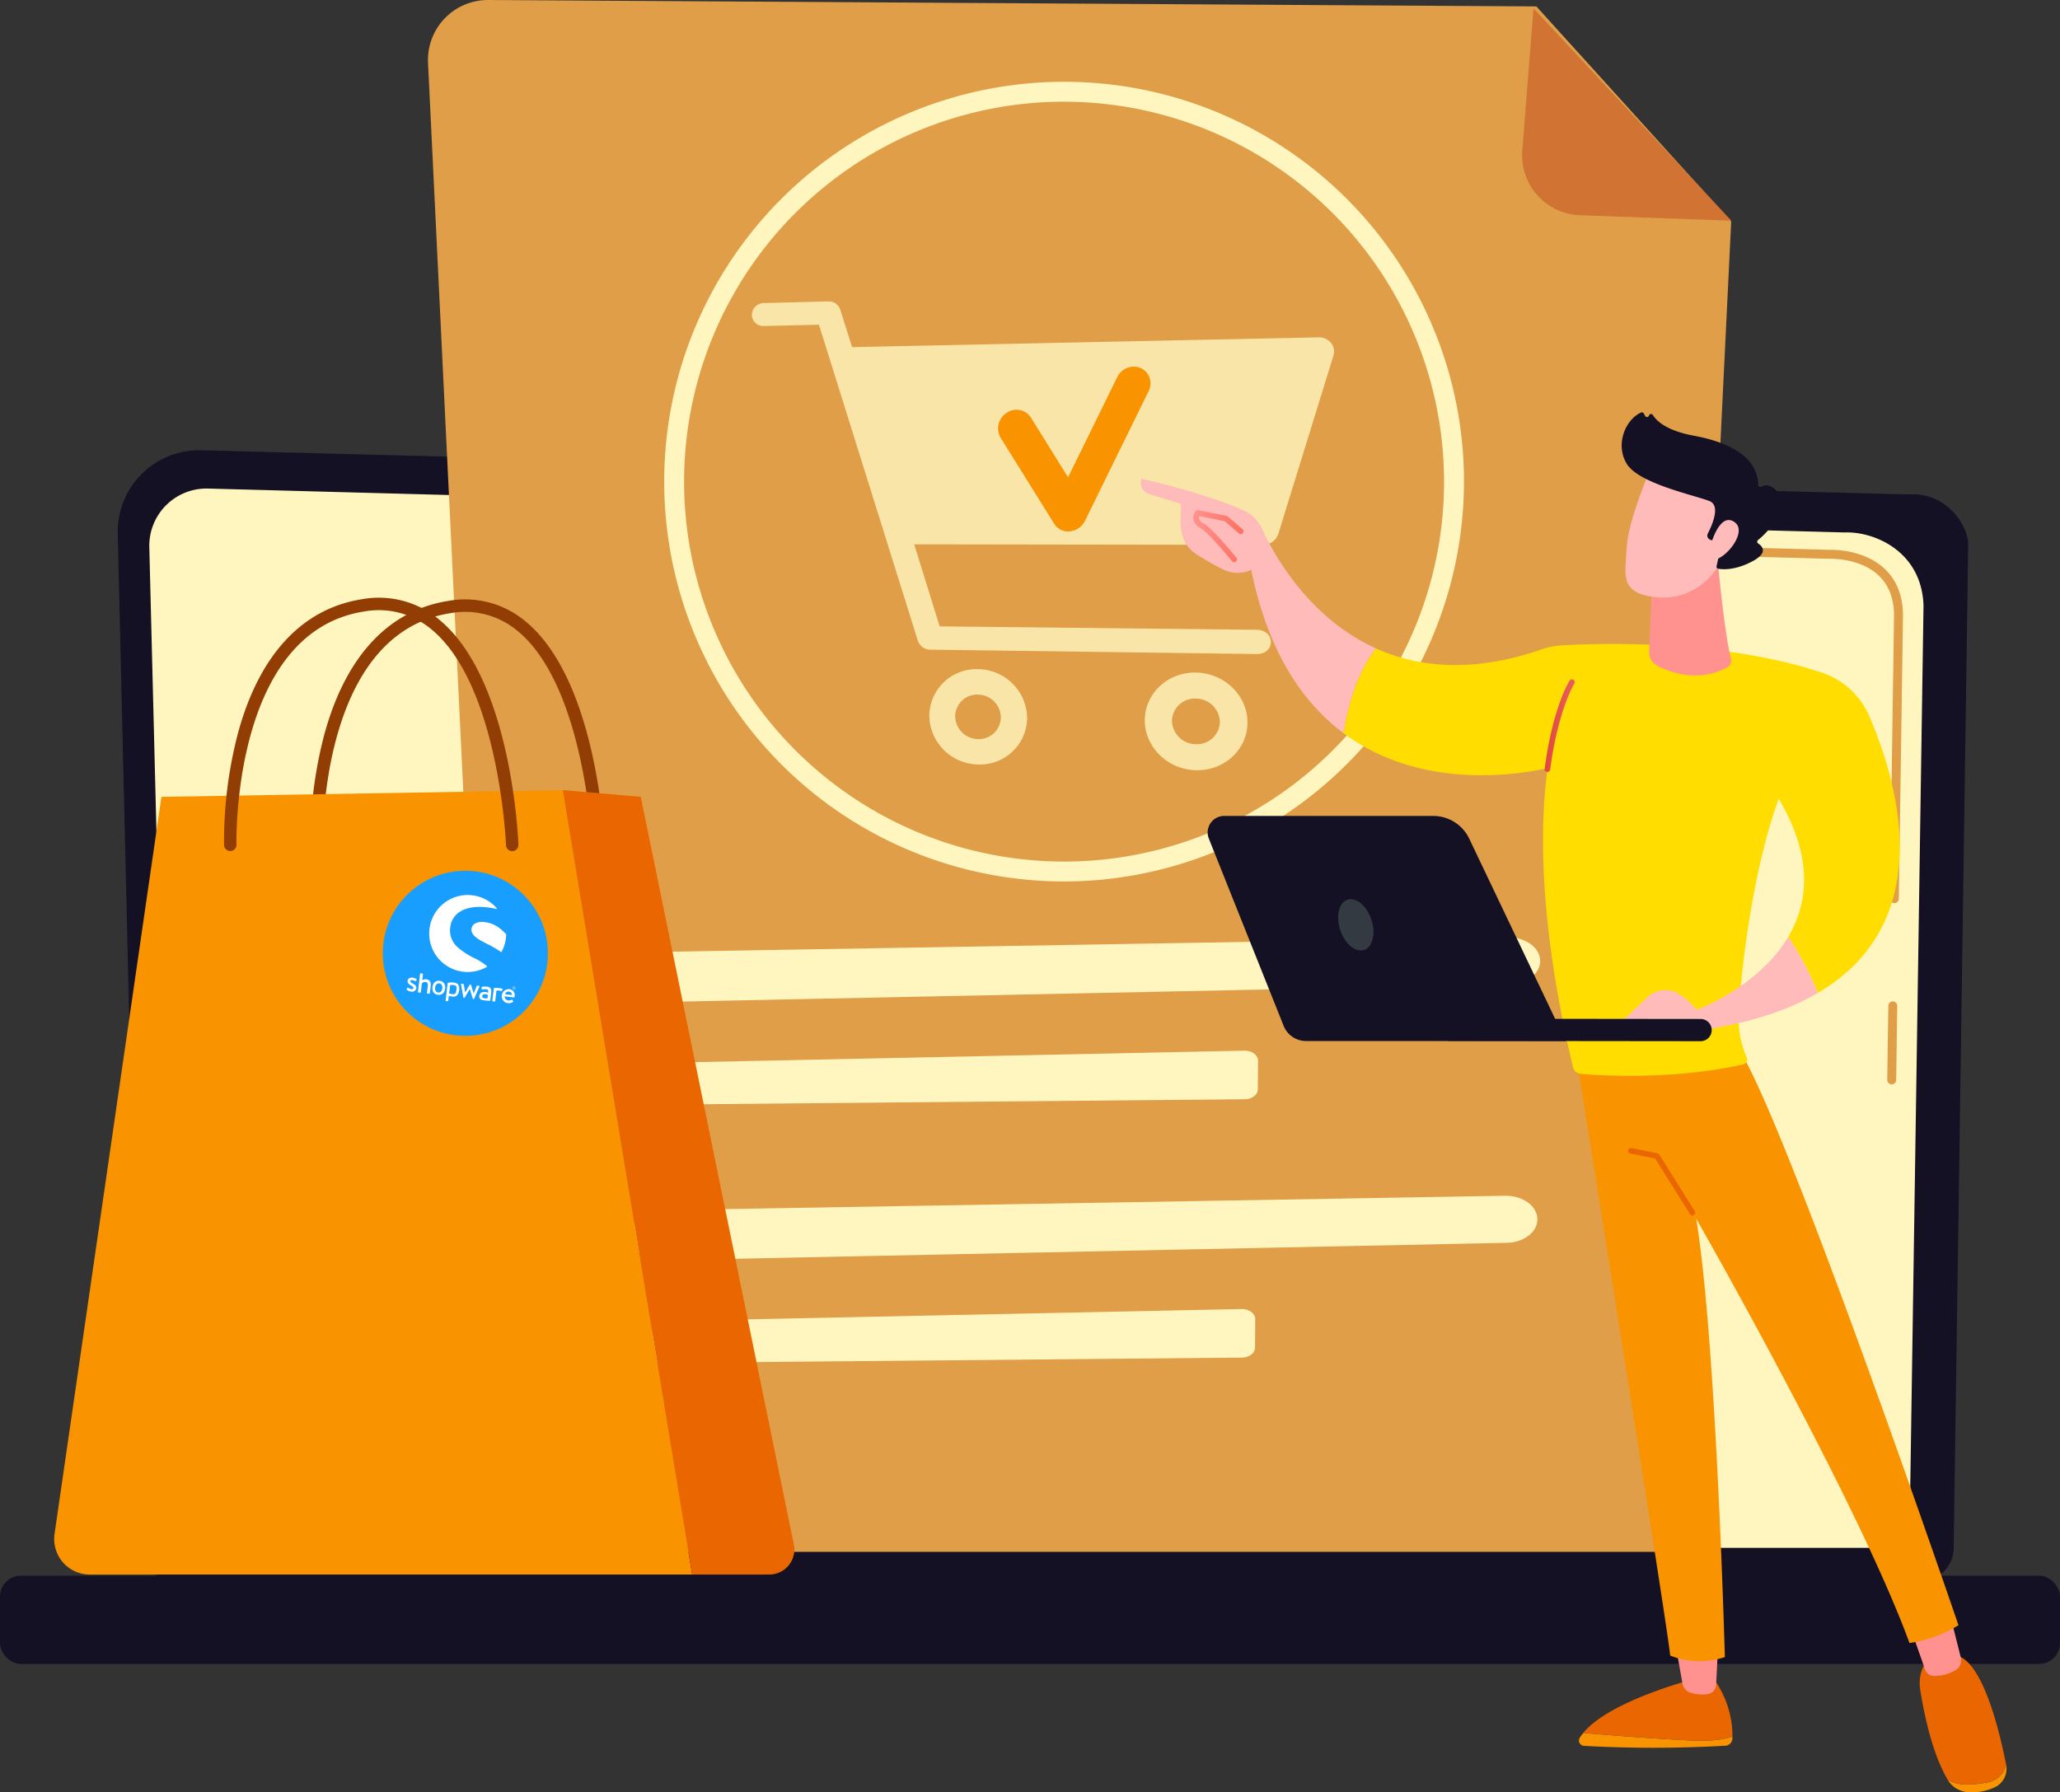 <svg xmlns="http://www.w3.org/2000/svg" xmlns:xlink="http://www.w3.org/1999/xlink" width="560.048" height="487.316" viewBox="0 0 560.048 487.316"><rect x="0" y="0" width="560.048" height="487.316" fill="#333333" stroke="none"/><defs><style>.a{fill:#131123;}.b{fill:#fff6bf;}.c{fill:#e09e48;}.d{fill:#d17333;}.e{opacity:0.8;}.f{fill:#f99300;}.g{fill:#913d03;}.h{fill:#ea6600;}.i{fill:url(#a);}.j{fill:url(#b);}.k{fill:url(#c);}.l{fill:#fd0;}.m{fill:url(#d);}.n{fill:url(#e);}.o{fill:url(#f);}.p{fill:url(#g);}.q{fill:url(#h);}.r{fill:url(#i);}.s{fill:#333a42;}.t{fill:#189eff;}.u{fill:#fff;}</style><linearGradient id="a" x1="-104.658" y1="0.5" x2="-103.658" y2="0.5" gradientUnits="objectBoundingBox"><stop offset="0" stop-color="#febbba"/><stop offset="1" stop-color="#ff928e"/></linearGradient><linearGradient id="b" x1="-96.808" y1="0.5" x2="-95.808" y2="0.5" xlink:href="#a"/><linearGradient id="c" x1="-14.99" y1="0.308" x2="-15.86" y2="1.354" xlink:href="#a"/><linearGradient id="d" y1="0.5" x2="1" y2="0.5" gradientUnits="objectBoundingBox"><stop offset="0" stop-color="#e1473d"/><stop offset="1" stop-color="#e9605a"/></linearGradient><linearGradient id="e" x1="-54.609" y1="1.478" x2="-54.337" y2="0.434" xlink:href="#a"/><linearGradient id="f" x1="-38.328" y1="0.35" x2="-39.439" y2="1.106" xlink:href="#a"/><linearGradient id="g" x1="-160.447" y1="-0.685" x2="-164.998" y2="1.784" xlink:href="#a"/><linearGradient id="h" y1="0.5" x2="1" y2="0.5" gradientUnits="objectBoundingBox"><stop offset="0" stop-color="#ff928e"/><stop offset="1" stop-color="#fe7062"/></linearGradient><linearGradient id="i" x1="-21.146" y1="-1.338" x2="-21.582" y2="0.108" xlink:href="#a"/></defs><g transform="translate(356 331)"><g transform="translate(-356 -331)"><g transform="translate(0)"><g transform="translate(0 122.421)"><path class="a" d="M604.7,1695.477a8.806,8.806,0,0,0,8.785,8.776h475.035a8.806,8.806,0,0,0,8.785-8.776l3.953-272.99c0-4.827-5.687-14.25-16.109-13.542l-464.257-12.013a22.137,22.137,0,0,0-22.715,22.641Z" transform="translate(-566.165 -1396.925)"/><path class="b" d="M648.276,1729.4a8.335,8.335,0,0,0,8.311,8.311h455.381a8.335,8.335,0,0,0,8.311-8.311l3.73-247.823c-.44-14.913-13.514-20.273-21.44-19.957L657.62,1449.683a15.558,15.558,0,0,0-15.962,15.921Z" transform="translate(-601.066 -1439.268)"/><g transform="translate(353.941 23.265)"><path class="c" d="M3037.2,2178.9h-.018a1.217,1.217,0,0,1-1.2-1.236l.295-20.1a1.218,1.218,0,0,1,1.217-1.2h.018a1.217,1.217,0,0,1,1.2,1.237l-.295,20.1A1.218,1.218,0,0,1,3037.2,2178.9Z" transform="translate(-2876.846 -2029.767)"/><path class="c" d="M2390.647,1614.7h-.018a1.219,1.219,0,0,1-1.2-1.236l1.13-76.976c-.021-4.572-1.409-8.223-4.125-10.826-5.071-4.858-13.121-4.61-13.46-4.594l-142.215-3.813a1.217,1.217,0,0,1-1.185-1.25,1.166,1.166,0,0,1,1.25-1.184l142.131,3.814c.884-.052,9.456-.2,15.164,5.269,3.212,3.077,4.852,7.316,4.876,12.6l-1.131,77A1.218,1.218,0,0,1,2390.647,1614.7Z" transform="translate(-2229.573 -1514.819)"/></g><rect class="a" width="560.048" height="23.986" rx="5.654" transform="translate(560.048 329.99) rotate(180)"/></g><g transform="translate(116.348)"><path class="c" d="M1326.917,778.3l-284.938-1.745a16.31,16.31,0,0,0-16.39,17.118l19.6,404.829h317.083l17.606-361.693Z" transform="translate(-1025.569 -776.556)"/><path class="d" d="M2548.685,844.343A16.31,16.31,0,0,1,2533,826.758l3.054-38.657,53.8,57.738Z" transform="translate(-2235.488 -785.823)"/><g transform="translate(55.102 22.243)"><g transform="translate(0.761 232.629)"><path class="b" d="M1316.979,2072.042c39.5-.639,191.126-3.256,229.414-3.917,4.83-.083,8.8,2.843,8.775,6.458h0c-.024,3.442-3.682,6.241-8.279,6.336l-229.272,4.747c-4.416.092-8.212-2.351-8.757-5.634l-.138-.831C1308.1,2075.448,1311.928,2072.124,1316.979,2072.042Z" transform="translate(-1308.656 -2068.123)"/><path class="b" d="M1331.719,2237.528h0a4.03,4.03,0,0,0,3.193,1.35l157.418-1.446c1.977-.018,3.567-1.216,3.577-2.7l.055-7.766c.011-1.543-1.693-2.79-3.753-2.746l-153.041,3.2C1332.351,2227.566,1328.257,2233.12,1331.719,2237.528Z" transform="translate(-1326.16 -2193.419)"/></g><g transform="translate(0 302.878)"><path class="b" d="M1313.122,2428.03c39.5-.64,191.126-3.255,229.415-3.917,4.83-.084,8.8,2.843,8.775,6.458h0c-.025,3.442-3.682,6.241-8.279,6.336l-229.272,4.747c-4.417.092-8.213-2.35-8.757-5.634l-.138-.831C1304.243,2431.436,1308.072,2428.112,1313.122,2428.03Z" transform="translate(-1304.799 -2424.112)"/><path class="b" d="M1327.862,2593.516h0a4.031,4.031,0,0,0,3.193,1.349l157.418-1.446c1.978-.018,3.567-1.216,3.577-2.7l.055-7.766c.011-1.543-1.693-2.79-3.754-2.746l-153.041,3.2C1328.494,2583.553,1324.4,2589.107,1327.862,2593.516Z" transform="translate(-1322.303 -2549.407)"/></g><g transform="translate(9.126)"><g transform="translate(23.841 59.699)"><g class="e"><path class="b" d="M1629.241,1203.013a4.3,4.3,0,0,0-3.538-1.425l-126.608,2.656-3.2-10.159a3.3,3.3,0,0,0-3.281-2.282l-17.383.457a3.266,3.266,0,0,0-3.374,3.205,3.078,3.078,0,0,0,3.374,3.037l14.855-.351,26.879,85.892a3.548,3.548,0,0,0,3.348,2.46l88.866,1.193c2.086.028,3.779-1.281,3.779-3.253s-1.693-3.322-3.779-3.345l-86.273-.93-6.924-22.3,94.806.144a4.391,4.391,0,0,0,4.2-3.029l14.963-48.381A3.807,3.807,0,0,0,1629.241,1203.013Z" transform="translate(-1471.859 -1191.802)"/><path class="b" d="M1729.489,1698.548a12.823,12.823,0,0,0-13.227,12.685,13.489,13.489,0,0,0,13.227,13.238,12.822,12.822,0,0,0,13.374-12.682A13.485,13.485,0,0,0,1729.489,1698.548Zm0,19.01a6.294,6.294,0,0,1-6.191-6.178,5.984,5.984,0,0,1,6.191-5.919,6.294,6.294,0,0,1,6.223,6.179A5.984,5.984,0,0,1,1729.489,1717.559Z" transform="translate(-1668.033 -1598.548)"/><path class="b" d="M2027.02,1703.214c-7.674-.119-13.882,5.708-13.882,12.99s6.208,13.368,13.882,13.57c7.722.2,14.039-5.622,14.039-12.986S2034.742,1703.334,2027.02,1703.214Zm0,19.477a6.532,6.532,0,0,1-6.5-6.333,6.211,6.211,0,0,1,6.5-6.061,6.533,6.533,0,0,1,6.531,6.334A6.211,6.211,0,0,1,2027.02,1722.69Z" transform="translate(-1906.324 -1602.292)"/></g></g><path class="b" d="M1459.76,1106.7A108.715,108.715,0,1,1,1568.475,997.99,108.838,108.838,0,0,1,1459.76,1106.7Zm0-212.02A103.305,103.305,0,1,0,1563.065,997.99,103.422,103.422,0,0,0,1459.76,894.685Z" transform="translate(-1351.045 -889.275)"/></g></g></g><g transform="translate(271.327 99.677)"><path class="f" d="M1830.316,1326.483a4.448,4.448,0,0,1-4.109-2.066l-14.593-23.433a5,5,0,0,1,1.645-6.718,4.645,4.645,0,0,1,6.591,1.235l10.12,16.266,13.354-27.2a5,5,0,0,1,6.429-2.5,4.61,4.61,0,0,1,2.09,6.332l-17.256,35.174a5.2,5.2,0,0,1-4.1,2.894Z" transform="translate(-1810.926 -1281.67)"/></g><g transform="translate(14.736 162.556)"><path class="g" d="M865.092,1671.5a1.691,1.691,0,0,1-1.689-1.639,115.746,115.746,0,0,1,3.893-30.831c5.795-21.018,17.416-33.474,33.608-36.023a25.526,25.526,0,0,1,21.013,5.567c19.589,16.112,21.452,59.339,21.522,61.171a1.69,1.69,0,1,1-3.378.129c-.017-.433-1.876-43.547-20.294-58.692a22.271,22.271,0,0,0-18.337-4.835c-35.989,5.665-34.665,62.834-34.647,63.411a1.691,1.691,0,0,1-1.638,1.741Z" transform="translate(-793.779 -1602.175)"/><path class="f" d="M510.755,2067.345,539.8,1867.027l109.124-1.835L684.1,2078.478H520.2A9.662,9.662,0,0,1,510.755,2067.345Z" transform="translate(-510.651 -1812.921)"/><path class="h" d="M1232.561,1867.027l-21.194-1.835,35.172,213.286h21.04a6.81,6.81,0,0,0,6.584-8.235Z" transform="translate(-1073.091 -1812.921)"/><path class="g" d="M822.925,1669.178a1.691,1.691,0,0,1-1.688-1.626c-.017-.434-1.876-43.547-20.294-58.692a22.27,22.27,0,0,0-18.337-4.835c-35.961,5.661-34.665,62.834-34.647,63.411a1.691,1.691,0,0,1-3.38.1,115.743,115.743,0,0,1,3.893-30.831c5.794-21.017,17.416-33.474,33.608-36.023a25.527,25.527,0,0,1,21.013,5.567c19.589,16.112,21.452,59.339,21.521,61.172a1.69,1.69,0,0,1-1.625,1.754Z" transform="translate(-698.403 -1600.31)"/></g><g transform="translate(310.146 112.122)"><path class="f" d="M2612.437,3164.239c7.15.618,19.56,1.622,29.344,2.052,5.881.259,9.267-.317,11.217-1.1,0,.22-.009.428-.018.62a2.023,2.023,0,0,1-1.922,1.911,343.786,343.786,0,0,1-38.422.039,1.441,1.441,0,0,1-1.174-2.165A11.821,11.821,0,0,1,2612.437,3164.239Z" transform="translate(-2492.143 -2805.186)"/><path class="h" d="M2646.575,3107.564c-9.784-.431-22.194-1.434-29.344-2.053,7.03-8.625,29.344-14.438,29.344-14.438h6.3a26.431,26.431,0,0,1,4.915,15.394C2655.842,3107.247,2652.456,3107.823,2646.575,3107.564Z" transform="translate(-2496.938 -2746.458)"/><path class="i" d="M2755.422,3038.936l-.59,11.67a2.665,2.665,0,0,1-2.275,2.507,10.373,10.373,0,0,1-4.734-.392,3.154,3.154,0,0,1-2.12-2.424l-2.038-11.361Z" transform="translate(-2598.421 -2704.61)"/><g transform="translate(211.759 337.92)"><path class="f" d="M3130.026,3212.667a6.151,6.151,0,0,0,5.092-4.866l.011.06a5.548,5.548,0,0,1-2.715,5.938,14.146,14.146,0,0,1-7.519,1.521,6.955,6.955,0,0,1-5.638-3.361l-.018-.03C3121.575,3213.424,3124.855,3213.6,3130.026,3212.667Z" transform="translate(-3111.64 -3178.072)"/><path class="h" d="M3084.5,3057.151h5.2c7.917-.209,12.887,21.371,14.515,29.728a6.152,6.152,0,0,1-5.092,4.866c-5.171.932-8.45.756-10.787-.738-4.277-7.274-6.4-17.927-7.416-24.144C3079.755,3059.792,3084.5,3057.151,3084.5,3057.151Z" transform="translate(-3080.731 -3057.149)"/></g><path class="j" d="M3077.733,3002.265l2.886,11.478a3.115,3.115,0,0,1-1.621,3.531,11.053,11.053,0,0,1-5.976,1.447,2.6,2.6,0,0,1-2.124-1.735l-4.237-12.076Z" transform="translate(-2857.68 -2675.176)"/><path class="f" d="M2608.309,2222.933s25.79,161.21,25.366,162.1a21.455,21.455,0,0,0,14.888.413s-2.332-86.179-7.8-119.221c0,0,44.015,77.026,57.993,115.407a34.932,34.932,0,0,0,13.325-4.841s-47.392-138.644-60.036-157.111Z" transform="translate(-2489.776 -2047.019)"/><path class="h" d="M2696.413,2376.668a.752.752,0,0,0,.4-.116.762.762,0,0,0,.242-1.05l-9.638-15.394a.764.764,0,0,0-.5-.343l-7.092-1.427a.762.762,0,0,0-.3,1.494l6.771,1.362,9.464,15.116A.762.762,0,0,0,2696.413,2376.668Z" transform="translate(-2546.453 -2158.307)"/><path class="k" d="M2007.826,1436.223s17.4,3.838,27.988,8.725a9.664,9.664,0,0,1,4.734,4.76c3.166,6.935,12.637,24.324,31.005,32.622-2.645,3.511-6.9,10.814-8.76,23.089-11.032-8.211-20.556-21.924-25.129-44.413a8.973,8.973,0,0,1-7.825-.217c-2.295-1.115-4.945-2.7-6.934-3.939a9.087,9.087,0,0,1-4.031-5.414c-.757-2.97-.311-5.581-.311-8.383l-8.945-2.771A3.181,3.181,0,0,1,2007.826,1436.223Z" transform="translate(-2007.642 -1418.17)"/><path class="l" d="M2287.117,1688.126c1.855-12.275,6.115-19.578,8.76-23.089,11.411,5.155,26.254,6.8,45.155.254a20.09,20.09,0,0,1,5.4-1.065c10.062-.59,43.22-1.667,70.656,7.4a21.32,21.32,0,0,1,12.862,11.707c7.422,17.032,19.438,55.821-13.92,75.4a82.725,82.725,0,0,0-8.051-15.235c5.372-9.061,6.963-21.437-2.57-37.553-6.951,18.77-10.212,46.157-10.894,58.277a26.05,26.05,0,0,0,2.042,11.658l.171.4a1.379,1.379,0,0,1-.969,1.884c-18.779,4.218-38.311,3.072-44.146,2.59a2.409,2.409,0,0,1-2.146-1.839c-9.132-38.478-9.153-64.725-6.917-81.317C2334.009,1699.512,2307.888,1703.585,2287.117,1688.126Z" transform="translate(-2231.967 -1600.876)"/><path class="m" d="M2564.742,1737.755a.761.761,0,0,0,.754-.662c2.145-16.2,6.512-23.271,6.556-23.34a.762.762,0,0,0-1.286-.816c-.187.293-4.584,7.373-6.779,23.956a.762.762,0,0,0,.756.861Z" transform="translate(-2454.194 -1639.995)"/><path class="n" d="M2726.648,1552.172s1.9,20.087,3.573,26.029a2.031,2.031,0,0,1-.957,2.32c-2.839,1.622-9.648,4.268-18.962-.3a4.225,4.225,0,0,1-2.345-3.977l.821-19.411Z" transform="translate(-2569.757 -1511.238)"/><g transform="translate(130.738)"><path class="o" d="M2682.119,1421.95s-6.076,13.958-6.484,21.285-1.987,12.08,6.484,13.555,15.607-2.745,19.473-10.042c0,0,6.057-11.245,4.7-15.85S2682.119,1421.95,2682.119,1421.95Z" transform="translate(-2674.246 -1406.713)"/><path class="a" d="M2694.61,1379.524l-.482-.213a1.163,1.163,0,0,1-.568-1.6c1.194-2.308,3.523-7.6.515-8.831-3.877-1.59-19.234-4.722-22.548-10.171-3.185-5.237-.363-12,3.878-13.921a.583.583,0,0,1,.764.249l.354.669a.576.576,0,0,0,1.062-.109.573.573,0,0,1,1.036-.149c1.019,1.63,3.769,4.273,11.122,5.63,10.45,1.929,17.36,6.158,17.532,13.38a.577.577,0,0,0,.891.475c.772-.47,2.006-.691,3.657.7,2.87,2.414,1.7,8.673-4.6,13.823a.572.572,0,0,0,.027.922c1.141.742,2.841,2.509-1.564,4.864-4.557,2.436-7.96,2.236-9.271,2.02a.574.574,0,0,1-.465-.692l1.4-6.347a.576.576,0,0,0-.562-.7Z" transform="translate(-2670.158 -1344.737)"/><path class="p" d="M2792.733,1499.913s2.318-8.917,6.316-6.416-2.074,9.99-5.288,10.324Z" transform="translate(-2768.545 -1463.786)"/></g><path class="q" d="M2091.043,1493.63a.761.761,0,0,0,.59-1.242c-.658-.81-6.5-7.95-8.748-9.221-.819-.463-1.307-.941-1.41-1.381a1.123,1.123,0,0,1,.1-.717l6.862,1.375,3.888,3.336a.761.761,0,1,0,.991-1.156l-4.038-3.466a.771.771,0,0,0-.346-.169l-7.6-1.522a.758.758,0,0,0-.781.321,2.9,2.9,0,0,0-.563,2.347,3.924,3.924,0,0,0,2.143,2.358c1.693.956,6.577,6.717,8.316,8.856A.757.757,0,0,0,2091.043,1493.63Z" transform="translate(-2065.663 -1452.868)"/><path class="r" d="M2684.98,2092.373l-26.858.332,9.4-8.848a7.015,7.015,0,0,1,8.6-.806,20.317,20.317,0,0,1,4.775,4.255s16.754-6.123,24.876-19.822a82.752,82.752,0,0,1,8.05,15.235C2706.543,2086.993,2697.1,2090.354,2684.98,2092.373Z" transform="translate(-2529.759 -1924.86)"/><g transform="translate(18.166 109.73)"><path class="a" d="M2489.214,2186.314c-.052,0-.1,0-.157,0l-68.177-.074a3.019,3.019,0,1,1,.007-6.039l68.178.074a3.019,3.019,0,0,1,.15,6.035Z" transform="translate(-2355.052 -2125.067)"/><path class="a" d="M2104.238,1900.792h56.778a10.831,10.831,0,0,1,9.788,6.14L2197.052,1962h-70.561a6.576,6.576,0,0,1-6.117-4.116l-20.355-50.96A4.492,4.492,0,0,1,2104.238,1900.792Z" transform="translate(-2099.698 -1900.792)"/><ellipse class="s" cx="4.469" cy="7.202" rx="4.469" ry="7.202" transform="translate(33.783 24.152) rotate(-18.242)"/></g></g></g><g transform="translate(104.069 236.759)"><circle class="t" cx="22.443" cy="22.443" r="22.443"/><g transform="translate(6.472 6.596)"><g transform="translate(6.145)"><path class="u" d="M1042.964,2029.079a16.16,16.16,0,0,0-3.437-2.177,19.464,19.464,0,0,1-4.707-3.121,6.047,6.047,0,0,1-1.812-5.253,5.657,5.657,0,0,1,2.756-4.3c1.775-1.084,4.314-1.467,7.342-1.106a17.652,17.652,0,0,1,2.359.437.15.15,0,0,0,.15-.244,10.467,10.467,0,1,0-2.68,16,.152.152,0,0,0,.075-.112A.145.145,0,0,0,1042.964,2029.079Z" transform="translate(-1027.284 -2009.761)"/><path class="u" d="M1094.953,2050.264a.154.154,0,0,0-.041-.108c-1.955-2.058-3.622-3-5.753-3.256a4.236,4.236,0,0,0-2.673.369,1.934,1.934,0,0,0-.958,1.477c-.213,1.785,1.873,2.859,4.286,4.1a28.544,28.544,0,0,1,3.684,2.137.161.161,0,0,0,.07.027.131.131,0,0,0,.052,0,.151.151,0,0,0,.1-.075,10.445,10.445,0,0,0,1.163-3.7C1094.919,2050.924,1094.943,2050.6,1094.953,2050.264Z" transform="translate(-1074.022 -2039.528)"/></g><g transform="translate(0 21.288)"><g transform="translate(0 1.159)"><path class="u" d="M997.743,2125.075c-.341-.2-.619-.377-.591-.612.02-.165.225-.3.537-.262a1.858,1.858,0,0,1,.753.273.169.169,0,0,0,.237-.033l.007-.009.156-.236a.217.217,0,0,0-.047-.277,2.026,2.026,0,0,0-1.024-.393c-.876-.1-1.3.387-1.353.843-.071.6.354.951.878,1.268.473.288.728.477.7.721-.024.2-.214.332-.518.3a1.694,1.694,0,0,1-.868-.375.16.16,0,0,0-.227,0l-.014.017-.2.318a.148.148,0,0,0,.04.2,2.107,2.107,0,0,0,1.144.511,1.157,1.157,0,0,0,1.417-.907C998.845,2125.74,998.374,2125.437,997.743,2125.075Z" transform="translate(-996.143 -2123.511)"/></g><path class="u" d="M1099.1,2139.738a.2.2,0,0,0,.205-.169l.22-1.844c.112-.943.086-1.687-1.124-1.832a4.1,4.1,0,0,0-1.323.058.173.173,0,0,0-.152.192l0,.014.037.321a.178.178,0,0,0,.172.183h.021a3.919,3.919,0,0,1,1.075-.054c.474.056.588.345.5.942a2.9,2.9,0,0,0-.746-.206c-.971-.116-1.573.345-1.656,1.042-.094.787.372,1.114,1.083,1.2.58.069,1.176.134,1.427.147Zm-.546-.743c-.136.176-.54.079-.889.03-.391-.055-.57-.217-.53-.553.047-.395.409-.584.85-.531a1.719,1.719,0,0,1,.67.213Z" transform="translate(-1076.552 -2132.268)"/><path class="u" d="M1142.36,2136.695a.433.433,0,1,0-.377-.483v0a.432.432,0,0,0,.377.481Zm.095-.8a.37.37,0,1,1-.406.33v0A.367.367,0,0,1,1142.455,2135.9Z" transform="translate(-1113.201 -2132.241)"/><path class="u" d="M1143.255,2137.277l.039,0a.012.012,0,0,0,.013-.011h0l.019-.159.094.011.061.172a.013.013,0,0,0,.012.01l.046.006c.01,0,.016-.008.013-.018l-.066-.167a.137.137,0,0,0,.106-.115.135.135,0,0,0-.119-.15l-.168-.02a.012.012,0,0,0-.013.01h0l-.049.412A.013.013,0,0,0,1143.255,2137.277Zm.1-.369.11.013a.076.076,0,1,1-.018.151l-.11-.013Z" transform="translate(-1114.216 -2133.052)"/><path class="u" d="M1014.052,2119.252a1.761,1.761,0,0,0-1.093.252l.193-1.621a.188.188,0,0,0-.151-.194l-.438-.052a.181.181,0,0,0-.193.153l-.58,4.868a.176.176,0,0,0,.151.194l.43.051a.167.167,0,0,0,.2-.13.2.2,0,0,0,0-.022l.28-2.35a1.086,1.086,0,0,1,1.009-.414c.47.056.678.439.606,1.037l-.23,1.927a.176.176,0,0,0,.151.194l.438.052a.181.181,0,0,0,.193-.153l.228-1.911C1015.366,2120.142,1015.076,2119.375,1014.052,2119.252Z" transform="translate(-1008.701 -2117.637)"/><path class="u" d="M1053.593,2132.169c.1-1.239-.348-1.819-1.534-1.96a5.015,5.015,0,0,0-1.373.055c-.129.039-.228.091-.239.178l-.551,4.621a.176.176,0,0,0,.151.194l.363.043a.17.17,0,0,0,.2-.126.159.159,0,0,0,0-.024l.156-1.306a6.563,6.563,0,0,0,1.134.2c.839.073,1.473-.47,1.644-1.5a4.415,4.415,0,0,0,.051-.462Zm-.8.286c-.1.7-.339.982-.929.944a8.661,8.661,0,0,1-.966-.181c-.027-.013-.045-.027-.042-.053l.265-2.22a.043.043,0,0,1,.042-.038,3.661,3.661,0,0,1,.816-.009c.713.085.952.221.868,1.13C1052.832,2132.15,1052.812,2132.318,1052.793,2132.455Z" transform="translate(-1039.288 -2127.709)"/><path class="u" d="M1075.935,2132.565l-.328-.039c-.094-.011-.226-.027-.287.077l-.828,2.022-.016,0-.709-2.308a.153.153,0,0,0-.146-.1l-.054-.006a.166.166,0,0,0-.158.068l-1.238,2.068-.016,0-.346-2.154a.162.162,0,0,0-.144-.129l-.47-.056a.131.131,0,0,0-.15.189l.649,3.544a.143.143,0,0,0,.137.112l.046.006a.137.137,0,0,0,.151-.069l1.4-2.337.016,0,.808,2.6a.168.168,0,0,0,.146.1l.032,0a.167.167,0,0,0,.175-.075l1.44-3.295C1076.119,2132.684,1076.06,2132.58,1075.935,2132.565Z" transform="translate(-1056.251 -2129.162)"/><path class="u" d="M1116.454,2137.812l-.056,0c-.032,0-.062-.01-.1-.014-.188-.022-.369-.038-.538-.049h0c-.326-.025-.521-.025-.66-.025,0,0-.088,0-.192,0a.215.215,0,0,0-.157.059.124.124,0,0,0-.043.082l-.4,3.327a.176.176,0,0,0,.151.194l.36.043c.148.018.252.014.271-.144l.268-2.25h0l.061-.516c0-.021.04-.045.06-.052a1.719,1.719,0,0,1,.738-.005l.1.013a1.093,1.093,0,0,1,.3.105.158.158,0,0,0,.219-.042l.011-.018.224-.286C1117.217,2138,1116.8,2137.853,1116.454,2137.812Z" transform="translate(-1090.996 -2133.755)"/><path class="u" d="M1129.428,2139.412a1.914,1.914,0,0,0-.444,3.8,2.075,2.075,0,0,0,1.391-.289c.121-.081.1-.156.045-.242l-.172-.355c-.051-.1-.124-.086-.21-.041a1.407,1.407,0,0,1-.921.2,1.065,1.065,0,0,1-.962-1.118l2.495.3a.171.171,0,0,0,.183-.137c.015-.061.038-.186.046-.25a1.624,1.624,0,0,0-1.357-1.852Zm-1.164,1.375a.925.925,0,0,1,1.068-.71.862.862,0,0,1,.794.925v.007Z" transform="translate(-1101.489 -2135.104)"/><path class="u" d="M1035.114,2129.271a1.805,1.805,0,0,0-.271-.642,1.537,1.537,0,0,0-.481-.449,2.071,2.071,0,0,0-1.465-.175,1.507,1.507,0,0,0-.573.323,1.8,1.8,0,0,0-.414.56,2.558,2.558,0,0,0-.185,1.553,1.822,1.822,0,0,0,.271.639,1.533,1.533,0,0,0,.481.449,2.069,2.069,0,0,0,1.465.175,1.511,1.511,0,0,0,.573-.323,1.8,1.8,0,0,0,.414-.558A2.558,2.558,0,0,0,1035.114,2129.271Zm-1.865,1.855c-.652-.078-.913-.673-.832-1.357s.476-1.2,1.128-1.123.916.673.834,1.356S1033.9,2131.2,1033.248,2131.126Z" transform="translate(-1024.665 -2125.91)"/></g></g></g></g></g></svg>